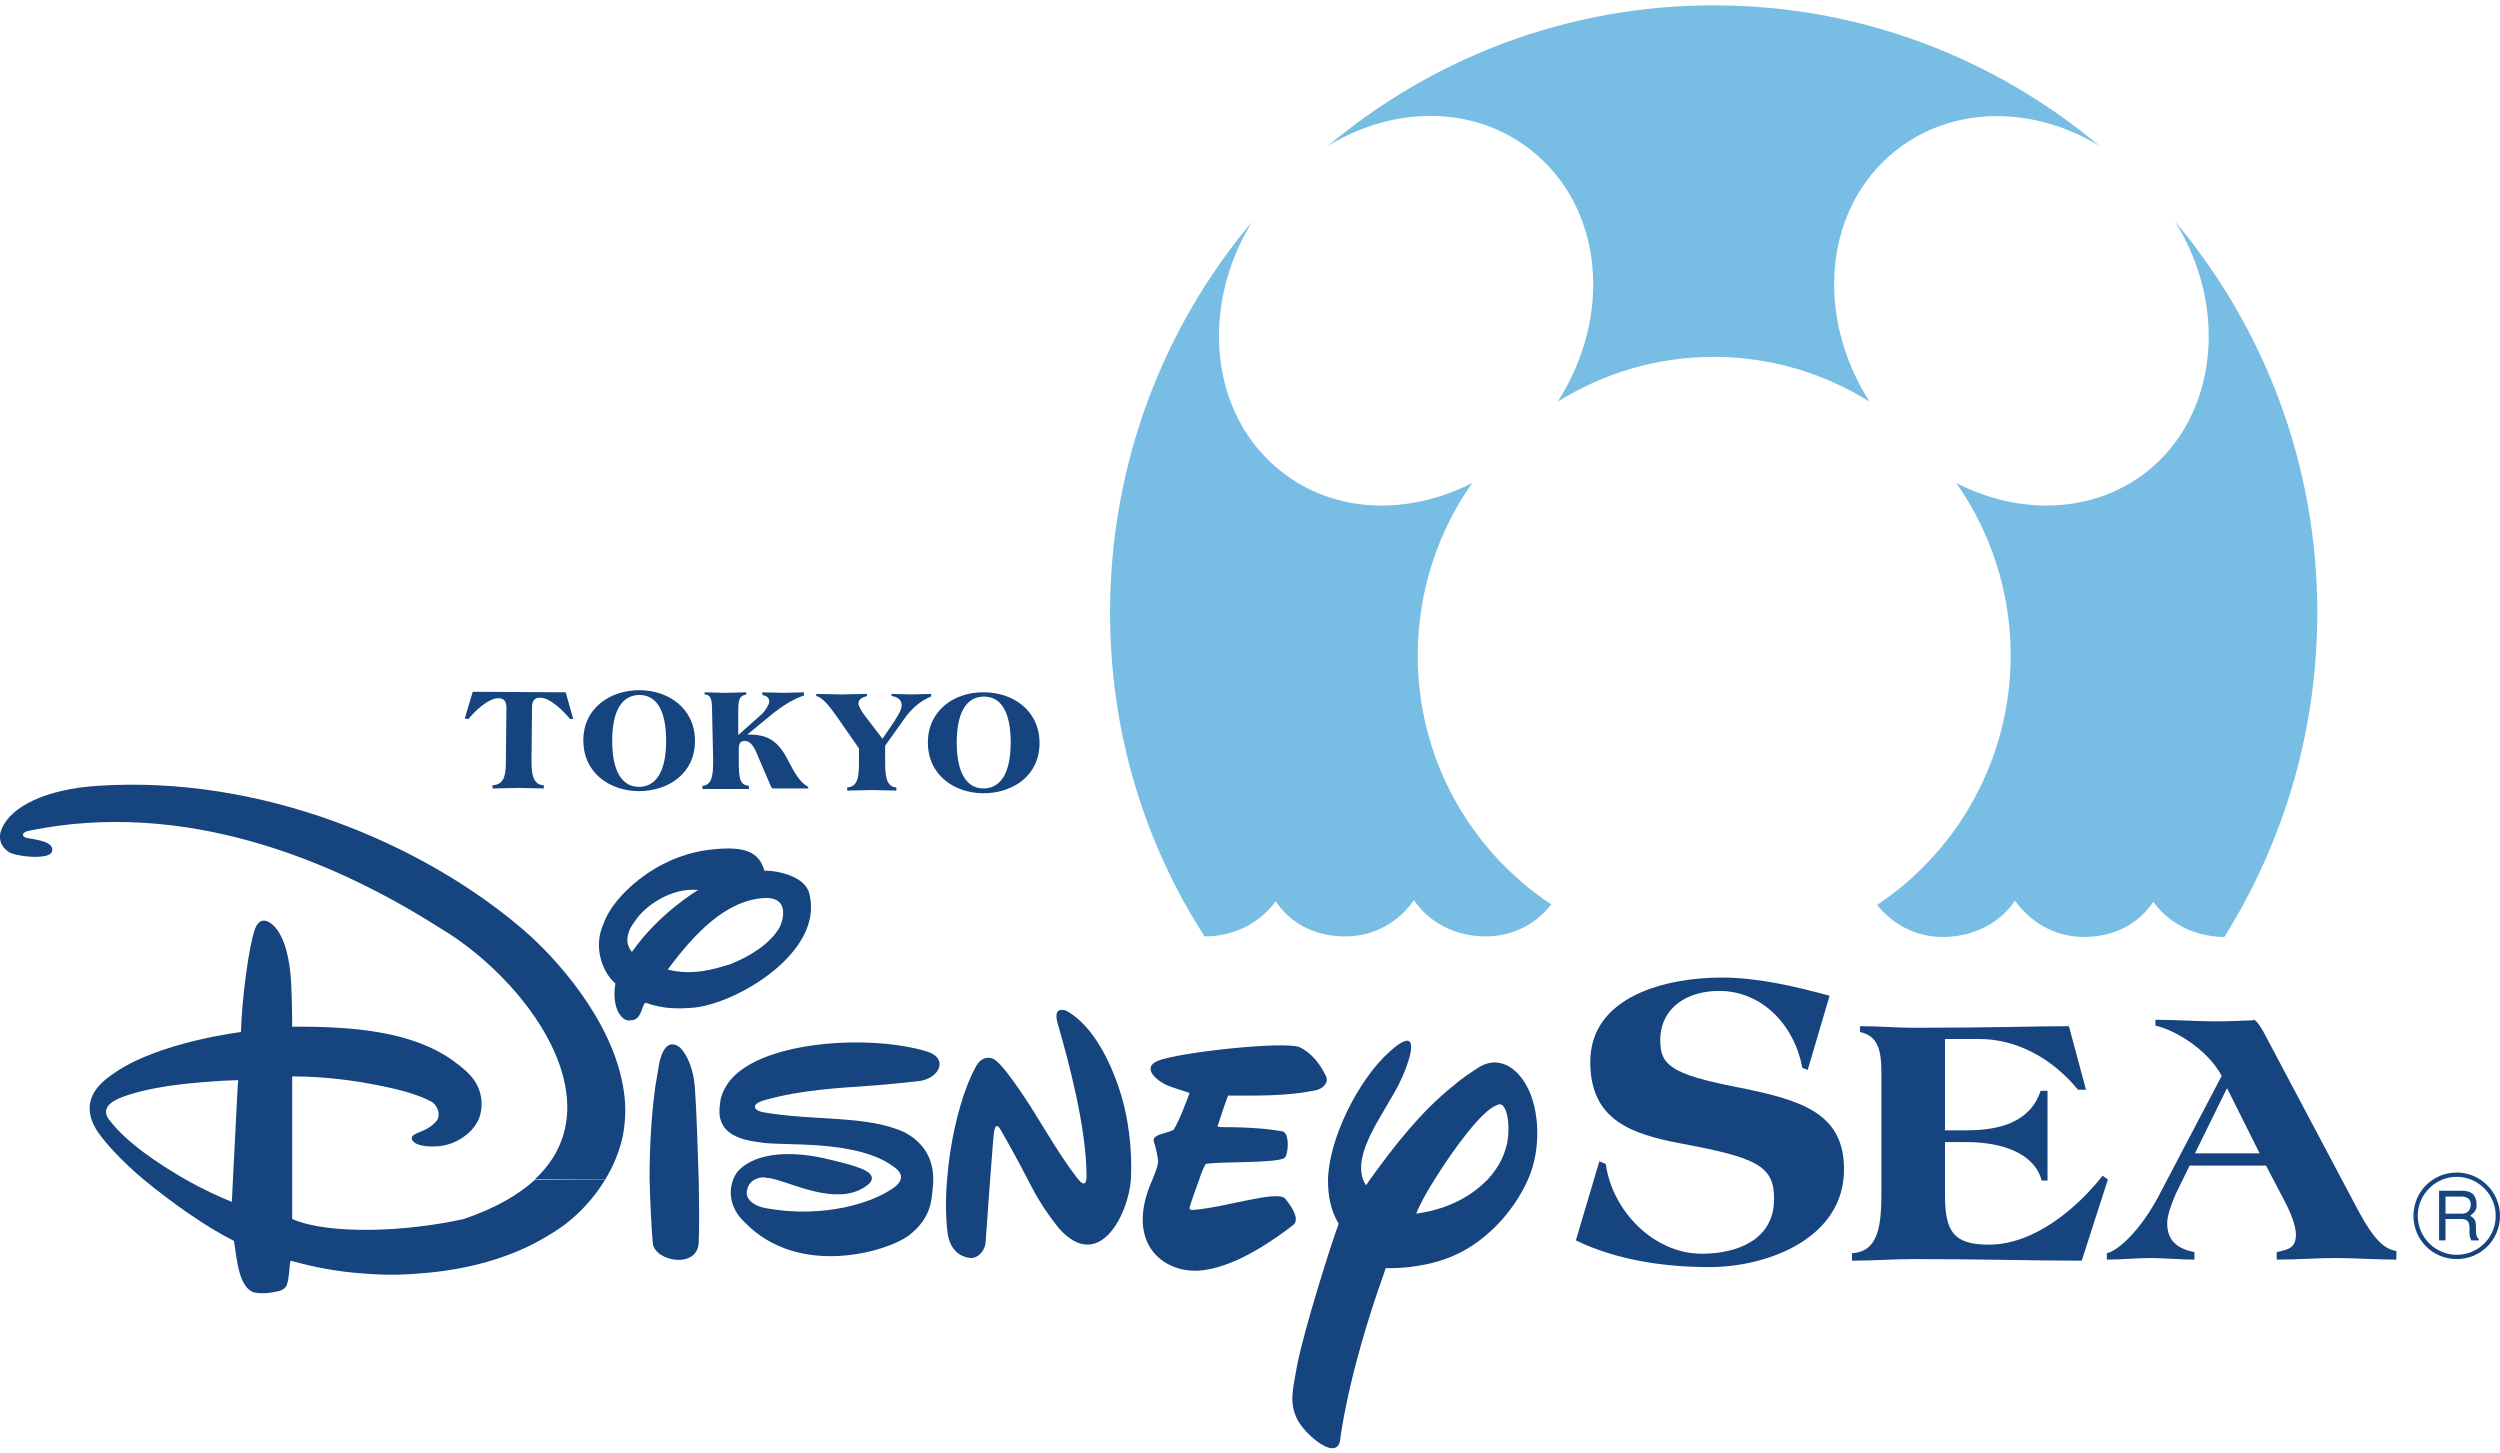 <?xml version="1.0" encoding="utf-8"?>
<!-- Generator: Adobe Illustrator 22.0.0, SVG Export Plug-In . SVG Version: 6.00 Build 0)  -->
<svg version="1.1" id="レイヤー_1" xmlns="http://www.w3.org/2000/svg" xmlns:xlink="http://www.w3.org/1999/xlink" x="0px"
	 y="0px" viewBox="0 0 468 272" style="enable-background:new 0 0 468 272;" xml:space="preserve">
<style type="text/css">
	.st0{fill:#78BEE4;}
	.st1{fill:#15447E;}
</style>
<g>
	<path class="st0" d="M407.2,41.5c16.6,19.8,26.6,45.3,26.6,73.2c0,22.3-6.4,43.1-17.4,60.7c-5.6,0-10.6-2.7-13.3-6.6
		c-2.7,4.1-7.3,6.6-13,6.6c-5.6,0-10.1-2.9-12.9-6.8c-2.7,4.1-7.7,6.8-13.5,6.8c-5.2,0-9.5-2.5-12.3-6c15-10,25-27.2,25-46.7
		c0-12-3.8-23.2-10.2-32.3c11.8,6.1,25.6,5.8,35.7-2.1C415.1,77.8,417.2,57.6,407.2,41.5L407.2,41.5z M248.6,27.3
		C268.2,10.9,293.3,1,320.8,1c27.5,0,52.6,9.9,72.2,26.3c-12.3-7.5-27.3-7.6-38,0.8c-13.5,10.6-15.4,30.9-5,47.1
		c-8.5-5.3-18.5-8.4-29.2-8.4c-10.7,0-20.7,3.1-29.2,8.4c10.4-16.2,8.5-36.5-5-47.1C275.8,19.6,260.9,19.8,248.6,27.3L248.6,27.3z
		 M207.8,114.7c0-27.9,10-53.5,26.6-73.2c-9.9,16.1-7.9,36.3,5.5,46.8c10,7.9,23.8,8.2,35.7,2.1c-6.4,9.1-10.2,20.3-10.2,32.3
		c0,19.5,9.9,36.6,25,46.6c-2.8,3.6-7.1,6-12.3,6c-5.7,0-10.7-2.7-13.4-6.8c-2.8,4-7.3,6.8-12.9,6.8c-5.7,0-10.3-2.5-13-6.6
		c-2.8,4-7.7,6.6-13.3,6.6C214.2,157.8,207.8,137,207.8,114.7L207.8,114.7z"/>
	<path class="st1" d="M130.1,203.9c-0.2-3.6-1.4-6.4-2.8-7.8c-1.7-1.3-3-0.5-3.8,2.5c-0.3,1.5-0.5,3.1-0.8,4.6
		c-0.8,5.8-1.1,11.7-1.1,17.6c0.1,4.1,0.4,9.9,0.6,11.9c0.3,3.5,8.7,5,8.6-0.4c0.1-1.4,0.1-6.1,0-11.4l0,0
		C130.6,214.9,130.4,208,130.1,203.9z"/>
	<path class="st1" d="M113.3,220.8c1.6-2.6,2.7-5.4,3.3-8.2c0.6-3.2,0.6-6.3,0-9.4c-2.2-12.4-12.5-23.9-18.7-29.2
		c-18.9-16.2-49.1-28.9-79.5-26.9c-9.8,0.6-16.4,3.9-18.1,8.1c-0.7,1.6-0.2,3.2,1.2,4.2c1.3,1,7.6,1.6,8.2,0.1
		c0.7-1.9-2.8-2.3-4.5-2.6c-1.1-0.1-1.4-1.1,0.3-1.4c28.8-5.9,56.3,5.2,76.5,18c10.5,6.1,21.6,18.1,23.8,29.7
		c1.2,6.3-0.2,12.5-5.7,17.6"/>
	<path class="st1" d="M113.3,220.8c-2.6,4.3-6.3,8-10.7,10.5c-6.8,4.2-15.4,6.5-24.2,7.1l0,0c-3.4,0.3-6.9,0.3-10.3,0
		c-4.8-0.3-9.4-1.2-13.7-2.4c-0.2,0.7-0.2,1.6-0.3,2.4l0,0c-0.1,0.9-0.2,1.9-0.6,2.5c-0.4,0.5-1,0.8-1.8,0.9
		c-1.5,0.3-2.4,0.4-3.9,0.2c-1.5-0.3-2.4-1.9-2.9-3.6c-0.6-2-0.8-4.3-1.1-6.1C38.4,229.6,32,225,27,220.9c-4.2-3.5-7.1-6.8-8.4-8.6
		c-2.2-3-2.6-6.2-0.1-9c0.8-0.9,1.5-1.5,3.3-2.7c8.4-5.6,23.3-7.4,23.3-7.4c0.2-6.5,1.5-16.1,2.6-19.2c1-2.8,3-1.6,4.3,0.2
		c1.2,1.8,1.9,4.2,2.3,7.4c0.4,3.2,0.4,10.6,0.4,10.6c12.2-0.1,22.6,1.1,29.9,6.2c2.2,1.6,3.9,3,4.8,4.9c0.9,1.9,0.9,3.8,0.5,5.4
		c-0.9,3.3-4.7,5.8-8.3,5.9c-4.2,0.2-5.1-1.4-4.2-2.1c1-0.7,2.6-0.8,4.2-2.5c1.1-1.2,0.3-3.4-1.3-4c-1.5-0.8-4.7-1.9-8.9-2.7
		c-4.7-1-10.6-1.8-16.7-1.8l0,1.8l0,17.6l0,7.3c6.9,3,21.4,2.4,32.1,0c5.9-2,10.2-4.5,13.3-7.3 M43.6,220.9l0.9-17.6l0.1-1.1
		c-4.1,0.1-8.9,0.5-13.2,1.1c-3.7,0.6-7.1,1.4-9.3,2.4c-2.2,1-2.9,2.4-1.6,4c3.1,4.1,9,8.1,14.4,11.2c3.2,1.8,6.3,3.2,8.5,4.1
		L43.6,220.9L43.6,220.9z"/>
	<path class="st1" d="M130.2,188.6c-3.3,0.3-6,0.3-9.4-0.9c-0.7,0.6-0.7,3.3-2.7,3.3c-1.4,0.4-3.7-1.8-2.9-6.9
		c-2.5-2.1-4.2-7-2.2-11.2c1.5-4.7,9.6-12.9,20.5-13.9c5.8-0.6,8.6,0.4,9.6,4c0.5-0.1,7.8,0.3,8.5,4.7
		C153.9,178.3,138.3,187.6,130.2,188.6z M130.7,166.6c-5.1-0.5-10.1,3.1-11.8,5.8c-1.6,2-2,4.2-0.6,5.8
		C123.4,170.9,130.7,166.6,130.7,166.6z M143.3,168.1c-7.4,0.3-13.4,6.8-18.3,13.4c4.6,1.2,8.8-0.1,11.7-1c3.3-1.3,7.5-3.7,9.3-7
		C146.8,171.7,147.5,168,143.3,168.1z"/>
	<path class="st1" d="M163.6,203.2c2.7-0.2,5.4-0.5,8.3-0.8c3.9-0.4,5.9-4.3,1.5-5.6c-11-3.3-32.3-1.9-37.4,6.4
		c-0.5,0.8-0.9,1.7-1.1,2.6c-0.2,1.9-1.7,7,7.1,8c3.9,0.9,18.8-0.8,25.8,5c0.8,0.7,1,1.4,0.8,2c-0.2,0.6-0.6,1-1.1,1.4
		c-4,3-13.3,5.9-24,4c-2.4-0.4-4.2-1.8-3.6-3.6c0.2-0.9,0.8-1.5,1.4-1.8l0,0c0.8-0.4,1.7-0.5,2.2-0.3c0.4,0,1,0.1,1.7,0.3
		c4.3,1.2,12.6,5.2,17.6,0.7c0.2-0.3,0.4-0.5,0.4-0.8l0,0c0.3-1.6-3.5-2.6-8.2-3.7c-1.6-0.4-11.2-2.7-16.3,1.7
		c-0.6,0.5-1.1,1.2-1.4,2c-1,2.4-0.6,5.6,2.1,8.1c10.1,10.5,26.7,5.5,30.7,2.5c4.2-3.2,4.3-6.6,4.5-8.9c0.1-0.6,0.1-1.1,0.1-1.7
		c0-3.6-1.6-6.7-5.3-8.7c-7-3.3-17.1-2.1-26.6-3.8c-1.6-0.3-2.5-1.5,0.5-2.3C150.1,204,156.7,203.7,163.6,203.2z"/>
	<path class="st1" d="M215.7,220.9c0.7-1.7,1.2-3.1,1.1-3.6c-0.1-1-0.5-2.7-0.8-3.6c-0.4-1.4,2.5-1.5,3.7-2.2c1.3-2.2,2.1-4.6,3-6.9
		c-1.1-0.4-2.6-0.8-3.9-1.3c-1.9-0.7-5.3-3.3-2.1-4.7c3.9-1.6,23.3-3.7,26.5-2.6c2.4,1.1,4,3.3,5.1,5.6c0.2,0.7,0,1.2-0.4,1.6
		c-0.5,0.6-1.3,0.9-2.1,1c-5,1-10.5,0.9-15.9,0.9c-0.7,1.8-1.3,3.7-1.9,5.5c0,0-0.5,0.4,0.8,0.4c5,0,8.6,0.3,11.3,0.8
		c1.4,0.3,1.1,4.6,0.3,5c-1.7,1-12.4,0.6-14.7,1.1c-0.5,0.9-0.9,1.9-1.2,2.9l0,0c-0.6,1.7-1.3,3.5-1.8,5.2c-0.1,0.5,0.3,0.5,0.6,0.5
		c5.9-0.4,15.9-3.8,17.3-2.1c1.4,1.7,2.8,4,1.4,5c-3.4,2.6-10,7.3-16.2,8.3C218.5,239,210.2,233.3,215.7,220.9z"/>
	<path class="st1" d="M265.1,227.2c0.6-1.5,1.8-3.8,3.4-6.3c3.7-6,9.1-13.2,11.7-14c2.1-1.3,2.8,5,1.6,8.3c-0.4,1.5-1.5,3.7-3.4,5.7
		C275.7,223.6,271.6,226.3,265.1,227.2z M256.4,220.9c-0.2,0.3-0.5,0.7-0.7,1c-0.2-0.3-0.3-0.6-0.5-1l0,0
		c-1.9-5.1,3.5-11.9,6.5-17.6c0.6-1.2,0.9-1.8,1.5-3.4c1.3-3.4,2.1-7.7-3.1-3c-5.8,5.2-11.4,16.3-11.5,24.1c0,2.8,0.5,5.6,2,8.1
		c-1.2,3.1-6.5,19.8-7.8,26.6c-0.9,4.9-1.4,6.9,0,9.9c1.3,2.8,7.6,8.3,8.1,3.8c0,0,1.3-11.7,8.1-30.8l0,0c0.1-0.4,0.3-0.8,0.4-1.2
		c3.8,0.1,8.2-0.6,11.4-1.8c7.1-2.6,12.5-8.7,15.2-14.7c2.6-5.7,2.2-13.3-0.2-17.6c-2-3.7-5.4-5.6-8.8-3.6c-1.7,1.1-3.4,2.2-5,3.6
		C266,208.1,261,214.5,256.4,220.9"/>
	<path class="st1" d="M184.5,232.6c-0.1,1.4-1.3,3-2.9,2.9c-1.7-0.2-3.7-1.3-4.2-4.6c-0.4-3.2-0.4-6.7-0.1-10.1
		c0.5-6.6,2-13.1,3.8-17.7c0.6-1.5,1.2-2.8,1.8-3.8c0.8-1.3,2.3-1.7,3.5-0.8c1.3,1.1,2.6,2.9,3.8,4.6c3.9,5.4,7.1,11.8,11.5,17.5
		c1.5,1.9,1.7,0.5,1.7-0.4c0-9.1-3.4-21.7-5.4-28.6c-0.5-1.7-0.3-3,1.6-2.4c4.2,2.3,7.5,7.7,9.7,14c2,5.7,2.7,12.2,2.4,17.6
		c-0.4,6.3-5.9,17.7-13.5,9.1c-2.8-3.5-4.4-6.3-5.8-9.1c-1.6-3.1-3.9-7.3-5.2-9.5c-0.4-0.7-0.9-0.8-1.1,0.5
		C185.9,212.8,184.8,228.4,184.5,232.6z"/>
	<path class="st1" d="M325.1,203.5c-12.2-2.4-14.3-4.1-14.3-8.7c0-6.3,5.2-9.3,11-9.3c8.3,0,14.2,6.7,15.6,14.4l1,0.4l4.1-13.9
		c-6.7-1.8-13.4-3.4-20.3-3.4c-9.9,0-24.5,3.3-24.5,15.8c0,10.8,7.5,13.5,17.2,15.3c13.8,2.6,17.3,4.1,17.2,10.4
		c0,7.7-7.1,10.2-13.5,10.2c-9.1,0-16.8-8.1-18-16.8l-1.2-0.5l-4.4,14.8c7.6,3.7,16.6,5,25,5c10.8,0,25.2-5.3,25.2-18.3
		C345.2,208.3,337.2,205.9,325.1,203.5z"/>
	<path class="st1" d="M393.6,220.1c-4.8,6.1-12.8,12.9-21.3,12.9c-6.7,0-8.2-2.6-8.2-9.3v-9.9h4c6.9,0,12.8,2.2,14.1,7.2h1.1v-16.8
		h-1.3c-2,6.1-8.1,7.4-13.9,7.4h-4v-17.1h6.4c6.8,0,13.5,3.4,18.5,9.5h1.5l-3.2-11.9c-6.5,0-13.4,0.3-29.2,0.3c-3,0-6.3-0.3-9.9-0.3
		v1.1c3.2,0.7,4,3.1,4,7.6v22c0,6.1-0.3,11.5-5.5,11.8v1.4c4,0,7.9-0.3,11.4-0.3c13.1,0,22.4,0.3,31.6,0.3l4.9-15.2L393.6,220.1z"/>
	<path class="st1" d="M441.4,226.5l-17.5-33c-0.4-0.8-1.5-2.6-2-2.6c-0.1,0-0.1,0-0.2,0.1c-2.4,0.1-4.8,0.2-6.9,0.2
		c-3.5,0-7.5-0.3-11.3-0.3v1.1c3.3,0.7,9.6,4.2,12.4,9.4l-11.8,22.5c-3.5,6.6-7.7,10.3-9.7,10.7v1.2c2.8,0,5.6-0.3,8.1-0.3
		c2.5,0,5.6,0.3,8.3,0.3v-1.4c-3-0.6-5.1-2-5.1-5.4c0-1.4,0.7-3.4,1.6-5.5l2.6-5.3h14.3l3.3,6.3c1.3,2.4,2.3,5,2.3,6.6
		c0,2.6-1.5,2.8-3.6,3.3v1.4c3.8,0,7.6-0.3,11-0.3c3.4,0,7.7,0.3,11.4,0.3v-1.6C446.4,233.8,444.5,232.3,441.4,226.5z M410.9,215.9
		l6-12.2l6.1,12.2H410.9z"/>
	<path class="st1" d="M179.1,139c0-5.9,2-8.6,5.1-8.6c3.1,0,5,2.7,5,8.6c0,5.9-2,8.6-5.1,8.6C181.1,147.6,179.1,144.9,179.1,139
		L179.1,139z M173.7,139c0,6.2,5.1,9.5,10.4,9.5c5.4,0,10.5-3.2,10.5-9.4c0-6.2-5.1-9.5-10.4-9.5C178.9,129.5,173.7,132.8,173.7,139
		L173.7,139z M162.3,134.5c-0.9-1.1-1.6-2.3-1.6-2.8c0-0.9,0.9-1.2,1.6-1.4l0-0.4c-1.6,0-3.4,0.1-4.8,0.1c-1.4,0-3.1-0.1-4.7-0.1
		l0,0.4c1.5,0.3,3.3,3.1,4.1,4.2l3.9,5.6l0,2.5c0,2.5-0.1,4.7-2.2,4.8l0,0.6c1.5,0,3.1-0.1,4.6-0.1c1.5,0,3.1,0.1,4.6,0.1l0-0.6
		c-2-0.1-2.1-2.4-2.1-4.9l0-2.9l3.7-5.2c1.1-1.6,3-3.3,4.9-4l0-0.5c-1.2,0-2.6,0.1-3.8,0.1c-1.1,0-2.4-0.1-3.6-0.1l0,0.4
		c0.9,0.1,1.9,0.6,1.9,1.7c0,0.8-0.7,2-1.5,3.2l-2.1,3.1L162.3,134.5L162.3,134.5z M133.5,142.3c0,2.5-0.1,4.7-2,4.8l0,0.6l8.7,0
		l0-0.6c-1.8-0.1-1.9-1.6-1.9-4.9l0-2c0-1,0.3-1.5,1.1-1.5c1.4,0,2.1,1.9,2.5,2.9l2.5,5.8c0.1,0.1,0.2,0.2,0.3,0.2l6.6,0l0-0.3
		c-1.7-0.9-2.7-2.9-4-5.4c-2-3.7-4.1-4.4-7.4-4.4l5-4.1c1.7-1.3,3.5-2.5,5.6-3.2l0-0.6c-1.3,0-2.6,0.1-3.9,0.1
		c-1.2,0-2.6-0.1-3.9-0.1l0,0.5c0.9,0.2,1.3,0.5,1.3,1.3c0,0.5-0.8,1.7-1.3,2.2l-4.5,4l0-4.5c0-2.4,0.3-2.8,1.5-3.1l0-0.4
		c-1.4,0-2.7,0.1-3.9,0.1c-1.2,0-2.6-0.1-3.9-0.1l0,0.4c1.1,0.1,1.4,0.6,1.4,3.1L133.5,142.3L133.5,142.3z M114.6,138.7
		c0-5.9,2-8.6,5.1-8.6c3.1,0,5,2.7,5,8.6c0,5.9-2,8.6-5.1,8.6C116.6,147.3,114.6,144.6,114.6,138.7L114.6,138.7z M109.2,138.6
		c0,6.2,5.1,9.5,10.4,9.5c5.4,0,10.5-3.2,10.5-9.4c0-6.2-5.1-9.5-10.4-9.5C114.4,129.2,109.2,132.4,109.2,138.6L109.2,138.6z
		 M87.7,134.6c1.1-1.4,3.7-3.9,5.6-3.9c1.2,0,1.5,0.8,1.5,1.8l-0.1,9.7c0,2.5-0.1,4.7-2.5,4.8l0,0.6c1.9,0,3.5-0.1,4.9-0.1
		c1.5,0,3.1,0.1,4.7,0.1l0-0.6c-2.2-0.1-2.3-2.4-2.3-4.9l0.1-9.7c0-1,0.3-1.8,1.5-1.8c1.9,0,4.5,2.6,5.6,4l0.6,0l-1.4-5l-17.4-0.1
		l-1.5,5L87.7,134.6L87.7,134.6z"/>
	<path class="st1" d="M462.4,227.6c0.9-0.7,1.3-1.1,1.2-2.3c-0.1-2.1-1.5-2.4-2.9-2.4h-4.1v9.3h1.2v-4h3c1.9,0,1.4,1.7,1.5,2.8
		c0,0.4,0.1,0.7,0.3,1.2h1.4v-0.3c-0.4-0.3-0.5-0.7-0.5-1.9C463.5,228.5,463.4,228.2,462.4,227.6z M460.8,227.2h-3V224h3
		c0.7,0,1.9,0.2,1.7,1.8C462.3,227,461.5,227.2,460.8,227.2z"/>
	<path class="st1" d="M459.9,219.5c-4.5,0-8.1,3.6-8.1,8.1c0,4.5,3.6,8.1,8.1,8.1c4.5,0,8.1-3.6,8.1-8.1
		C468,223.2,464.4,219.5,459.9,219.5z M459.9,234.9c-4,0-7.3-3.3-7.3-7.3c0-4,3.3-7.3,7.3-7.3c4,0,7.3,3.3,7.3,7.3
		C467.2,231.7,463.9,234.9,459.9,234.9z"/>
</g>
</svg>
